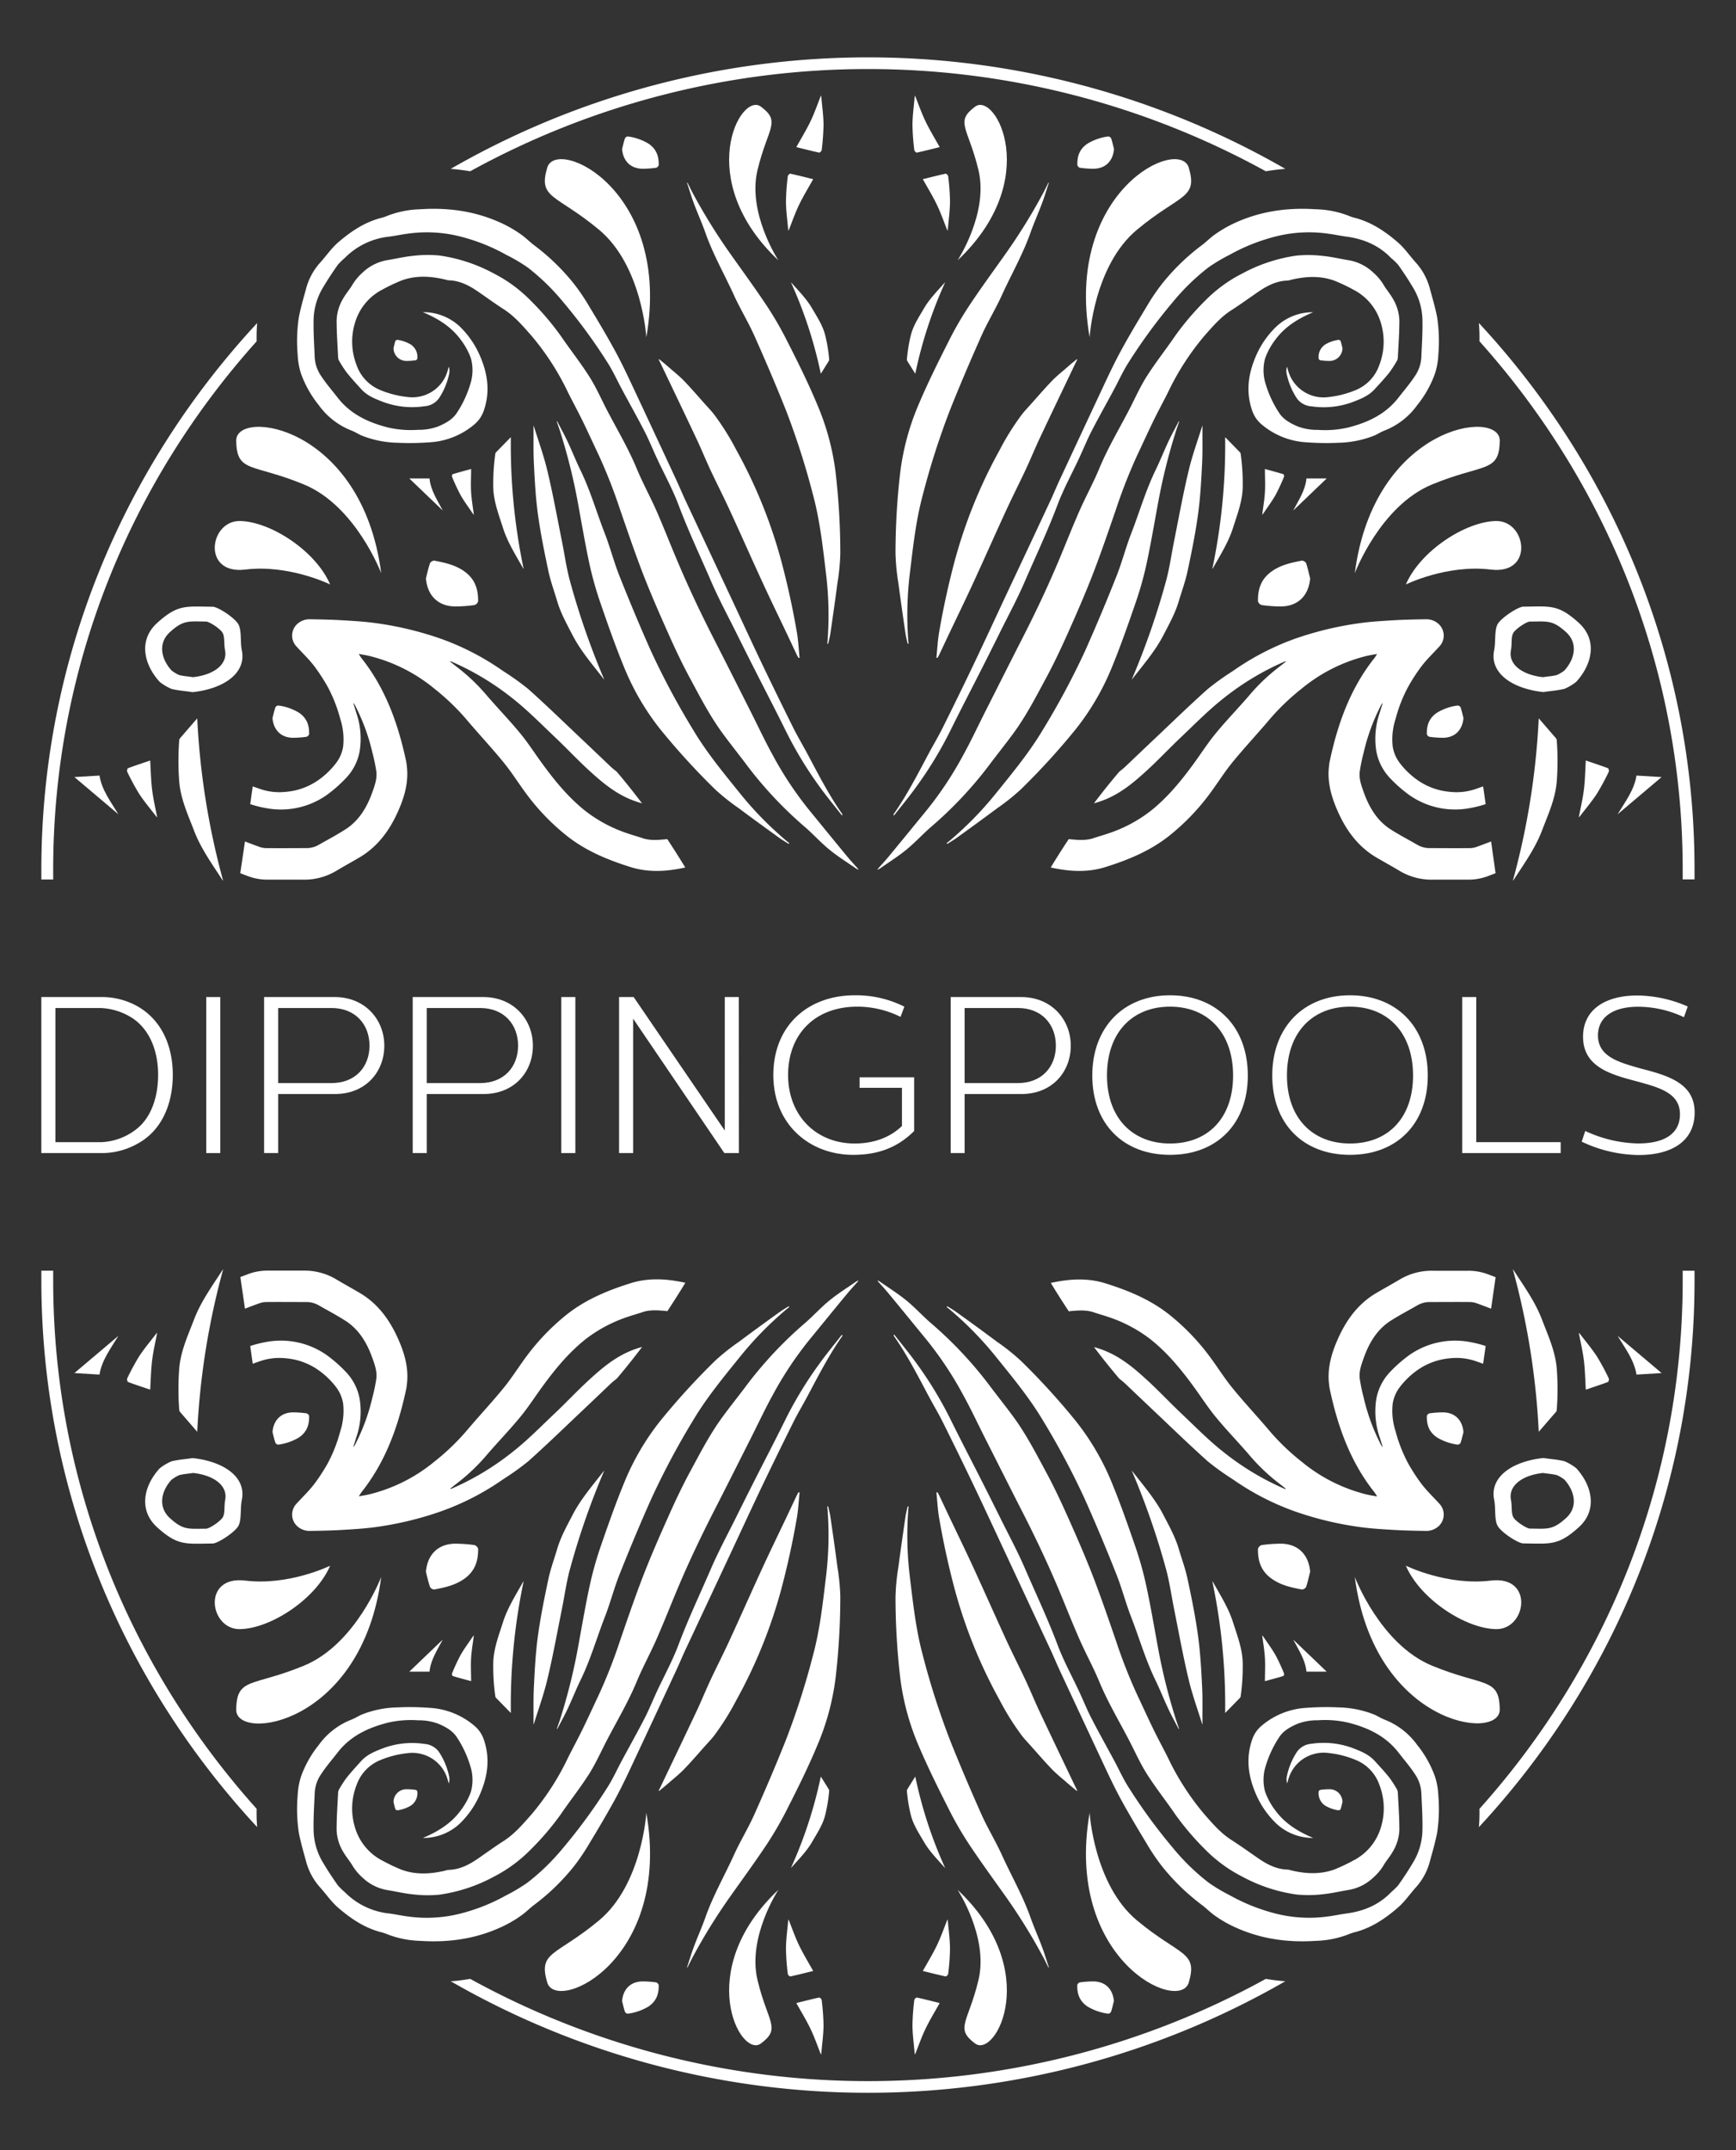 <svg id="Laag_1" data-name="Laag 1" xmlns="http://www.w3.org/2000/svg" viewBox="0 0 595.28 737.01"><rect x="0" y="0" width="595.28" height="737.01" fill="#333333" stroke="none"/><defs><style>.cls-1{fill:#fff;}</style></defs><path class="cls-1" d="M35.41,341.76a25,25,0,0,1,12.07,3.36c8.1,4.82,11.77,13.6,11.77,23.3s-3.59,18.87-11.84,23.46a25,25,0,0,1-12,3.36H14.17V341.76ZM19,345.51v46h15.5a20.82,20.82,0,0,0,13.22-5.27c4.36-4,6.5-10.62,6.5-17.81,0-8.48-3.06-15.66-8.87-19.48a21.73,21.73,0,0,0-10.77-3.43Z"/><path class="cls-1" d="M75.53,395.24H70.72V341.76h4.81Z"/><path class="cls-1" d="M114.78,341.76c10.39,0,17,7.72,17,16.66,0,9.17-6.57,16.58-16.88,16.58H95.38v20.24H90.56V341.76Zm-19.4,3.75v25.74h18.25c8.33,0,13.07-5.65,13.07-12.83s-4.74-12.91-13.07-12.91Z"/><path class="cls-1" d="M165.73,341.76c10.4,0,17,7.72,17,16.66,0,9.17-6.56,16.58-16.88,16.58H146.33v20.24h-4.81V341.76Zm-19.4,3.75v25.74h18.26c8.33,0,13.06-5.65,13.06-12.83s-4.73-12.91-13.06-12.91Z"/><path class="cls-1" d="M197.29,395.24h-4.82V341.76h4.82Z"/><path class="cls-1" d="M253.38,395.24h-5L217.1,349.17v46.07h-4.82V341.76h5l31.25,45.76V341.76h4.81Z"/><path class="cls-1" d="M310.1,345.05l-1.3,3.51A33.21,33.21,0,0,0,294,345.05c-14.59,0-23.76,9.47-23.76,23.45,0,13.75,9.48,23.46,22.85,23.46,5.88,0,11.69-1.68,16.19-6V372.86H294.75v-3.59h18.71v18.41c-6.18,6.19-13.29,8.17-20.85,8.17-15.05,0-27.43-10.46-27.43-27.35s11.77-27.35,28-27.35A37,37,0,0,1,310.1,345.05Z"/><path class="cls-1" d="M350.17,341.76c10.39,0,17,7.72,17,16.66,0,9.17-6.57,16.58-16.88,16.58H330.77v20.24H326V341.76Zm-19.4,3.75v25.74H349c8.32,0,13.06-5.65,13.06-12.83s-4.74-12.91-13.06-12.91Z"/><path class="cls-1" d="M427.88,368.65c0,16.58-10.62,27.2-26.67,27.2s-26.66-10.62-26.66-27.2,10.77-27.5,26.66-27.5S427.88,351.92,427.88,368.65Zm-48.29,0c0,14.6,8.79,23.31,21.62,23.31,13,0,21.62-8.71,21.62-23.31s-8.63-23.6-21.62-23.6C388.38,345.05,379.59,353.83,379.59,368.65Z"/><path class="cls-1" d="M489.59,368.65c0,16.58-10.62,27.2-26.67,27.2s-26.66-10.62-26.66-27.2,10.77-27.5,26.66-27.5S489.59,351.92,489.59,368.65Zm-48.29,0c0,14.6,8.79,23.31,21.62,23.31,13,0,21.62-8.71,21.62-23.31s-8.63-23.6-21.62-23.6C450.09,345.05,441.3,353.83,441.3,368.65Z"/><path class="cls-1" d="M506.21,391.5h28.95v3.74H501.39V341.76h4.82Z"/><path class="cls-1" d="M578.73,345l-1.3,3.67a37.05,37.05,0,0,0-15.73-3.59c-8.25,0-13.75,3.36-13.75,9.85,0,7.34,7.33,9.25,14.89,11.39,9.55,2.44,18.26,5.19,18.26,15s-7.79,14.59-19.25,14.59a46.77,46.77,0,0,1-19.48-4.58l1.22-3.67a44.57,44.57,0,0,0,18.11,4.28c9.85,0,14.36-3.9,14.36-10,0-7.33-7.11-9.17-14.9-11.31-9-2.36-18.33-5-18.33-15.28,0-9.24,7.56-14.13,18.64-14.13A44.21,44.21,0,0,1,578.73,345Z"/><path class="cls-1" d="M161.23,58.71a283,283,0,0,1,272.83,0c2.18-.38,4.41-.65,6.67-.83a286.95,286.95,0,0,0-286.17,0Q158,58.15,161.23,58.71Z"/><path class="cls-1" d="M507.12,110.72a60.82,60.82,0,0,1,.19,6.26C550.66,165.35,577,228.72,577,298.07v3.37h4.06v-3.37C581.1,226,553.05,160.21,507.12,110.72Z"/><path class="cls-1" d="M88,117a60.73,60.73,0,0,1,.18-6.26c-45.93,49.49-74,115.26-74,187.35v3.37h4.06v-3.37C18.23,228.72,44.61,165.34,88,117Z"/><path class="cls-1" d="M350.51,141.94c.9-1.14,1.91-2.2,2.88-3.28,2.42-2.7,4.78-5.46,7.3-8.07,1.61-1.68,3.46-3.14,5.22-4.67,1.09-1,2.21-1.86,3.32-2.79l.17.13c-.24.47-.48.94-.71,1.41-4.07,8.54-8.17,17.07-12.2,25.63-1.67,3.55-3.15,7.21-4.82,10.77-2.14,4.57-4.44,9.07-6.56,13.66-3.81,8.28-7.5,16.63-11.31,24.91-2.71,5.89-5.55,11.71-8.33,17.56-1.14,2.39-2.25,4.79-3.39,7.18-.18.38-.4.75-.61,1.13l-.37-.08c.31-3,.45-6.1,1-9.1q2.07-12,5.21-23.83a169.4,169.4,0,0,1,15.39-38.09A87.4,87.4,0,0,1,350.51,141.94Z"/><path class="cls-1" d="M381.07,229.21a86.46,86.46,0,0,1-12.19,20.73A240.08,240.08,0,0,1,350,270.62a75.09,75.09,0,0,1-8.11,6.46c-4.62,3.45-9.29,6.84-14,10.23-1,.71-2,1.29-3.06,1.94l-.23-.26.67-.5a117.58,117.58,0,0,0,16.31-16.63c5.65-7,11.44-14,16.07-21.79A262.63,262.63,0,0,0,372.13,223q5.63-12.63,10.71-25.5c1.92-4.81,3.2-9.88,5.08-14.71,2.79-7.16,4.9-14.59,8.28-21.54,1.6-3.29,2.94-6.71,4.49-10,1.09-2.32,2.34-4.56,3.52-6.84l.15.07c-.47,1.4-1,2.79-1.4,4.2a197.46,197.46,0,0,0-5.72,23c-1.36,7.3-2.58,14.63-4.15,21.89A117.59,117.59,0,0,1,389.27,207C386.7,214.45,384.09,221.92,381.07,229.21Z"/><path class="cls-1" d="M325.25,117.07a117,117,0,0,1,7-12.15c4.1-6.19,8.5-12.18,12.79-18.24a198.87,198.87,0,0,0,12.47-20.14c.71-1.3,1.36-2.63,2-3.94l.15.06c-.81,2.43-1.54,4.9-2.45,7.29-1.29,3.43-2.8,6.77-4,10.22-2.62,7.27-6.47,14-9.66,21-2.14,4.72-4.88,9.17-7,13.9-3.75,8.42-7.38,16.9-10.79,25.46a264.85,264.85,0,0,0-9.37,29.26c-2.35,8.75-3.31,17.76-4.4,26.71a117.65,117.65,0,0,0-.52,23.29c0,.28.07.55.1.83h-.34c-.26-1.17-.58-2.34-.75-3.53-.83-5.72-1.66-11.43-2.41-17.15a73.48,73.48,0,0,1-1-10.32,239.66,239.66,0,0,1,1.65-27.94,86.11,86.11,0,0,1,6.35-23.2C318.16,131.2,321.69,124.12,325.25,117.07Z"/><path class="cls-1" d="M412.22,158.57c-.29,5.9-.6,11.81-1.4,17.65-.9,6.6-2.23,13.16-3.63,19.68-.74,3.47-2,6.83-3,10.24-1.23,4.12-3.32,7.86-5.29,11.65-2.87,5.55-7,10.21-10.81,15.19.12-.31.23-.62.36-.92a261.84,261.84,0,0,0,11.53-33.43c1.11-4.26,1.72-8.64,2.59-13,1.62-8.08,3.08-16.19,5-24.2,1.19-5.1,3-10.05,4.56-15.06a2.62,2.62,0,0,1,.21-.47C412.26,150,412.43,154.31,412.22,158.57Z"/><path class="cls-1" d="M413,115.11a89.61,89.61,0,0,0-12.53,19.45c-1.64,3.28-3.41,6.49-5,9.78-1.9,3.9-3.69,7.86-5.55,11.78a179.46,179.46,0,0,0-7.15,18.18c-2.5,7.27-5,14.58-7.74,21.75-2.69,7-5.66,13.81-8.7,20.62-2.38,5.33-4.86,10.63-7.63,15.75-3.46,6.42-6.81,12.93-11.13,18.84-2.85,3.89-5.88,7.64-8.76,11.5A135.29,135.29,0,0,1,319,283.66c-2.81,2.47-5.34,5.26-8.23,7.61s-6,4.29-9,6.4a7,7,0,0,1-.77.4l-.09-.13c1.29-1.46,2.63-2.88,3.87-4.39,4.39-5.31,8.74-10.65,13.12-16a122,122,0,0,0,12.45-18.83c2.67-4.84,5-9.86,7.5-14.8,4.2-8.29,8.37-16.6,12.6-24.88,4.41-8.61,8.56-17.34,12.33-26.25,2.48-5.87,4.79-11.81,7.36-17.65,2.15-4.9,4.76-9.61,6.81-14.56,2.83-6.83,6.59-13.16,10-19.67,2.07-3.94,3.84-8.05,6.21-11.8,3.06-4.84,6.65-9.34,9.88-14.08a94.19,94.19,0,0,1,10.24-12A48.78,48.78,0,0,1,426,93.74a55.37,55.37,0,0,1,18.55-6.12,41.33,41.33,0,0,1,9,.1c3,.28,5.95,1,8.93,1.48a16.22,16.22,0,0,1,8.57,4.37,17.59,17.59,0,0,1,3.35,4c.93,1.61,2.18,3,3.11,4.64a15.53,15.53,0,0,1,2.34,7.61c0,4.27-.32,8.53-.53,12.8a2.55,2.55,0,0,1-.36,1.14,38.33,38.33,0,0,1-2.6,4c-1.6,2-3.33,3.85-5.05,5.72-2.1,2.28-4.91,3.35-7.7,4.41a28.57,28.57,0,0,1-13.95,1.39,6.64,6.64,0,0,1-5.32-3.29,24.41,24.41,0,0,1-3.2-8.18,5,5,0,0,1,.17-2.1c.12.37.24.74.34,1.11a12.6,12.6,0,0,0,13.83,9.29,33.59,33.59,0,0,0,9.15-2.3,14.3,14.3,0,0,0,8.33-8.66,22.21,22.21,0,0,0,.42-14.87A18.7,18.7,0,0,0,464,99.25a61,61,0,0,0-6.32-3c-4.91-1.82-9.94-1.54-14.95-.35a6.38,6.38,0,0,1-1.19.27c-3.79.09-7,1.75-10,3.8s-6.05,4.27-9.15,6.27C418.64,108.59,415.84,111.89,413,115.11Z"/><path class="cls-1" d="M454.38,118.11a12,12,0,0,1,4.64-1.62.78.78,0,0,1,.67.4c.27.79.44,1.6.65,2.41a4.42,4.42,0,0,1-4.58,4.42,22,22,0,0,1-3-.22.9.9,0,0,1-.6-.6A5.12,5.12,0,0,1,454.38,118.11Z"/><path class="cls-1" d="M492.74,244.31a18.13,18.13,0,0,1,7.09-2.48,1.24,1.24,0,0,1,1,.61c.41,1.2.67,2.45,1,3.69-.37,4.13-2.92,6.71-7,6.76a34.78,34.78,0,0,1-4.66-.34,1.3,1.3,0,0,1-.9-.92C489.2,248.64,490,246.16,492.74,244.31Z"/><path class="cls-1" d="M372.87,49.26A18.29,18.29,0,0,1,380,46.78a1.24,1.24,0,0,1,1,.61c.41,1.2.67,2.46,1,3.69-.37,4.14-2.92,6.71-7,6.76a33.09,33.09,0,0,1-4.66-.33,1.32,1.32,0,0,1-.9-.92C369.33,53.59,370.15,51.11,372.87,49.26Z"/><path class="cls-1" d="M436.31,195.69c3.14-2.13,6.56-2.83,10.08-3.52a1.79,1.79,0,0,1,1.47.86c.58,1.71.95,3.5,1.4,5.25-.52,5.87-4.15,9.52-10,9.6a48.87,48.87,0,0,1-6.61-.48,1.91,1.91,0,0,1-1.29-1.3C431.29,201.84,432.45,198.32,436.31,195.69Z"/><path class="cls-1" d="M541.37,213.49c-7.12-6.47-9.83-5.61-19-5.55-1.79,0-7.67,3.88-8.83,6s-.6,6-1.2,9c-1.59,7.79,6.26,13.16,16.9,14.28,3.21-.49,4-.41,7.15-1.08a17.26,17.26,0,0,0,4.09-2.42C546,227.72,547.85,219.37,541.37,213.49Zm-4.94,16.35a11.81,11.81,0,0,1-2.67,1.57c-2,.44-2.56.38-4.65.7-6.91-.72-12-4.22-11-9.29.39-1.94,0-4.44.78-5.84s4.58-3.93,5.74-3.93c6,0,7.72-.6,12.36,3.61C541.21,220.48,540,225.92,536.43,229.84Z"/><path class="cls-1" d="M426.13,166.93c-.09,4.91-1.84,9.32-3.28,13.87-1.57,5-4.34,9.33-6.85,13.82a3.58,3.58,0,0,1-.29.39,207,207,0,0,0,4.4-45.16c1.83,1.86,3.46,3.52,5.08,5.19a.93.93,0,0,1,.24.53A73.06,73.06,0,0,1,426.13,166.93Z"/><path class="cls-1" d="M440.3,163.4a65.71,65.71,0,0,1-2.9,6.25c-1.24,2.18-2.75,4.2-4.15,6.28a4.17,4.17,0,0,1-.44.54c.31-2.44.77-5.07.93-7.71s0-5.35,0-8c2.22.61,4.24,1.14,6.24,1.75C440.2,162.51,440.4,163.16,440.3,163.4Z"/><path class="cls-1" d="M443.44,175c1.94-3.67,4.17-7,4.55-11h6.94Z"/><path class="cls-1" d="M533.82,267.83c-.49,6.08-3,11.42-5.12,17-2.34,6.07-6.09,11.24-9.56,16.61a4.22,4.22,0,0,1-.38.46,257,257,0,0,0,8.88-55.67c2.13,2.45,4,4.63,5.91,6.82a1.19,1.19,0,0,1,.26.68A91.43,91.43,0,0,1,533.82,267.83Z"/><path class="cls-1" d="M312.29,115.06c.84-3.47,2.78-6.32,4.52-9.32,1.9-3.28,4.54-5.92,7-8.7a1.94,1.94,0,0,1,.27-.23,148.73,148.73,0,0,0-10.23,31.3c-1-1.61-1.9-3-2.79-4.48a.74.74,0,0,1-.09-.42A53.58,53.58,0,0,1,312.29,115.06Z"/><path class="cls-1" d="M551.65,264.53a77.93,77.93,0,0,1-4.07,7.53c-1.7,2.61-3.73,5-5.62,7.47a5.44,5.44,0,0,1-.59.64c.57-3,1.34-6.22,1.75-9.49s.45-6.63.66-10c2.7.92,5.17,1.73,7.6,2.64C551.6,263.42,551.8,264.24,551.65,264.53Z"/><path class="cls-1" d="M325.13,60.4a79.12,79.12,0,0,1,.63,8.54c0,3.11-.45,6.22-.71,9.32a7.56,7.56,0,0,1-.15.86c-1.14-2.84-2.23-6-3.64-8.94s-3.19-5.83-4.82-8.76c2.77-.68,5.28-1.33,7.82-1.88C324.49,59.49,325.1,60.07,325.13,60.4Z"/><path class="cls-1" d="M313.52,51.45a79.12,79.12,0,0,1-.63-8.54c0-3.11.45-6.22.71-9.33a7.21,7.21,0,0,1,.15-.85c1.14,2.84,2.23,6,3.65,8.94s3.19,5.83,4.82,8.76c-2.77.68-5.29,1.33-7.83,1.88C314.16,52.36,313.55,51.77,313.52,51.45Z"/><path class="cls-1" d="M554.68,279.11c2.69-4.41,5.69-8.33,6.48-13.27l8.6.52Z"/><path class="cls-1" d="M493.21,121.55a24.31,24.31,0,0,1-1.15,6.49,37,37,0,0,1-6.1,10.84,24.87,24.87,0,0,1-11.18,8.69c-1.26.48-2.41,1.26-3.66,1.78A35.25,35.25,0,0,1,459,151.77a93.25,93.25,0,0,1-11.09-.16,26,26,0,0,1-15.39-6.21,10.67,10.67,0,0,1-3.18-4.75c-2.16-6.34-1.33-12.39,1.24-18.42a30.94,30.94,0,0,1,7-10.21,18.27,18.27,0,0,1,12.71-5c-5.23,2.2-9.72,5-12.93,9.37a23.39,23.39,0,0,0-3.55,6.47,15.5,15.5,0,0,0,.21,8.84,37.22,37.22,0,0,0,4.49,9.65c1.51,2.43,3.89,3.69,6.41,4.8a19.07,19.07,0,0,0,7,1.2,35.06,35.06,0,0,0,10.42-.82c6.73-1.73,12.8-4.54,17.23-10.27,1.84-2.38,3.82-4.65,5.49-7.18a12.71,12.71,0,0,0,2.32-6.51c.19-4.51.51-9,.36-13.52a22.18,22.18,0,0,0-3.28-10.59c-1.55-2.62-3.23-5.16-5-7.66A23,23,0,0,0,477,88.44c-4.18-4.35-9.39-6.54-15.29-7.33-2.08-.28-4.14-.73-6.22-1a46.54,46.54,0,0,0-17.47.8,65,65,0,0,0-16.42,6.45,57.75,57.75,0,0,0-7.32,4.37,76.22,76.22,0,0,0-12.16,11.86,186.31,186.31,0,0,0-15.53,21.29c-1.72,2.79-3.08,5.81-4.64,8.71-2.55,4.75-5.21,9.45-7.67,14.24-1.57,3.05-2.85,6.24-4.3,9.34-2.48,5.32-5.34,10.49-7.4,16-3.35,8.9-7.42,17.47-11.19,26.19-2.56,5.94-5.66,11.65-8.53,17.45q-3.21,6.48-6.48,12.92c-3.57,7.05-7.23,14.06-10.72,21.15a132.89,132.89,0,0,1-11.43,18.76c-2.42,3.38-5.09,6.58-7.65,9.86l-.23-.14a1.6,1.6,0,0,1,.11-.33c4.53-6.48,8.13-13.49,11.83-20.44,1.64-3.08,3.45-6.09,5-9.21q5.39-10.8,10.59-21.68c3.93-8.24,7.75-16.54,11.62-24.8Q353,187,360.4,171.15c1-2.15,1.9-4.36,2.9-6.51q7.8-16.75,15.64-33.49c1.8-3.83,3.64-7.66,5.68-11.37,2.73-5,5.62-9.83,8.56-14.67a69.21,69.21,0,0,1,5.42-8,74.82,74.82,0,0,1,13.43-13c1.55-1.15,2.91-2.57,4.48-3.68a41.93,41.93,0,0,1,5.29-3.22c9.25-4.65,19.08-6.16,29.37-5.48A33.27,33.27,0,0,1,462.56,74a11.71,11.71,0,0,0,1.84.62c5.75,1.44,10.55,4.67,14.92,8.45,2.39,2.07,4.21,4.79,6.35,7.14a21.44,21.44,0,0,1,4.71,9c.88,3.21,1.83,6.41,2.44,9.67A54.73,54.73,0,0,1,493.21,121.55Z"/><path class="cls-1" d="M511.3,288.43c-1.58.6-3.15,1.21-4.74,1.78a7.43,7.43,0,0,1-2.36.5c-4.67.05-9.34,0-14,0a8.4,8.4,0,0,1-4.26-1.17c-2.95-1.71-6-3.29-8.85-5.1-4.83-3-7.61-7.68-9.47-12.92-.83-2.31-1.7-4.68-1.34-7.19a60.45,60.45,0,0,1,1.3-6.26A69,69,0,0,1,473.42,242a3.53,3.53,0,0,1,.74-1.05c-.35,1.13-.72,2.27-1.07,3.41a27.24,27.24,0,0,0-1.19,12.86,18.07,18.07,0,0,0,4.76,9.51,47,47,0,0,0,6.71,5.87A27.3,27.3,0,0,0,504,277a37,37,0,0,0,5.44-1.37l-.87-6.08-2.54.89a20.08,20.08,0,0,1-8.59,1,22.67,22.67,0,0,1-11.12-3.87,27.43,27.43,0,0,1-6.31-6,12.54,12.54,0,0,1-2.44-5.62,22.6,22.6,0,0,1,1-9.6,50,50,0,0,1,4.18-10.73,61.09,61.09,0,0,1,4.8-7.39c1.81-2.35,4-4.42,6-6.62a5.41,5.41,0,0,0-.36-7.83,6.25,6.25,0,0,0-4.42-1.51c-3.75.05-7.51.13-11.26.36-3.94.24-7.91.47-11.81,1.05a114.4,114.4,0,0,0-21.37,5.16A89.48,89.48,0,0,0,422.77,230a93,93,0,0,0-8.6,6.15c-5.6,5-11,10.21-16.41,15.35q-5.94,5.61-11.85,11.25c-.66.63-1.37,1.18-2.08,1.74-2.81,3.29-5.73,6.91-8.71,10.87a37.34,37.34,0,0,0,3.94-1.34c5.63-2.32,10.11-6.16,14.47-10.17,3.94-3.62,7.6-7.54,11.49-11.21,4.83-4.57,9.5-9.36,14.72-13.43a92.51,92.51,0,0,1,20.62-12.39.75.75,0,0,1,.6-.06c-.89.7-1.78,1.41-2.69,2.11a65.54,65.54,0,0,0-9.88,9.47c-3.76,4.38-7.8,8.52-11.48,13-2.66,3.21-4.92,6.75-7.38,10.13-4.45,6.13-9.24,12-15.22,16.69a48.49,48.49,0,0,1-14.39,7.56c-1.62.56-3.28,1-4.9,1.56-2.6.88-5.25.65-7.9.41-.21,0-.43-.06-.64-.08-2.05,3.09-4.12,6.33-6.18,9.74,6.19,1.35,12.4,1.84,18.73-.14,7.83-2.45,15.32-5.53,21.81-10.66a76.8,76.8,0,0,0,13.67-14.06c2.77-3.67,5.19-7.63,8.09-11.18,4.25-5.2,8.86-10.09,13.18-15.23a79.27,79.27,0,0,1,10.63-10.09,56,56,0,0,1,21.94-11.09c1.26-.32,2.56-.5,3.83-.75a11,11,0,0,1-1.41,2.08c-8,10.34-12.17,22.28-14.84,34.87a13.85,13.85,0,0,0-.2,1.44c-.68,5.52.81,10.66,3,15.58,2.86,6.45,6.88,12,13.12,15.73,2.69,1.57,5.42,3.07,8.09,4.67a21.3,21.3,0,0,0,11.52,3c3.92,0,7.85,0,11.77,0a19.23,19.23,0,0,0,6.6-1.07c1-.37,2-.76,3-1.14Z"/><path class="cls-1" d="M464.56,196.48s8.71-23.08,26.47-30.41,23.07-3.87,23.24-15S471.14,145.7,464.56,196.48Z"/><path class="cls-1" d="M328.36,89.24S339.05,73,335.52,58.31s-8.19-16.49-1.16-21.75S357.7,61.58,328.36,89.24Z"/><path class="cls-1" d="M373.64,115.62S375.11,91,389.9,78.72s20.89-10.54,17.74-21.23S364.86,65.17,373.64,115.62Z"/><path class="cls-1" d="M482.08,200.33s14.11-6.94,29.09-5.1,12.32-16.81,1.83-16.64S487,188.86,482.08,200.33Z"/><path class="cls-1" d="M244.77,141.94c-.9-1.14-1.91-2.2-2.89-3.28-2.42-2.7-4.77-5.46-7.29-8.07-1.62-1.68-3.46-3.14-5.22-4.67-1.09-1-2.22-1.86-3.33-2.79l-.17.13c.24.47.49.94.71,1.41,4.07,8.54,8.17,17.07,12.2,25.63,1.68,3.55,3.16,7.21,4.82,10.77,2.14,4.57,4.45,9.07,6.56,13.66,3.82,8.28,7.5,16.63,11.32,24.91,2.71,5.89,5.55,11.71,8.33,17.56,1.13,2.39,2.25,4.79,3.38,7.18.19.38.41.75.61,1.13l.38-.08c-.32-3-.45-6.1-1-9.1q-2.08-12-5.22-23.83a169.37,169.37,0,0,0-15.38-38.09A88.3,88.3,0,0,0,244.77,141.94Z"/><path class="cls-1" d="M214.21,229.21a86.42,86.42,0,0,0,12.18,20.73,241.71,241.71,0,0,0,18.87,20.68,76.2,76.2,0,0,0,8.12,6.46c4.62,3.45,9.29,6.84,14,10.23,1,.71,2,1.29,3.06,1.94l.22-.26c-.22-.17-.45-.33-.66-.5a117.65,117.65,0,0,1-16.32-16.63c-5.65-7-11.44-14-16.06-21.79A262.63,262.63,0,0,1,223.15,223c-3.76-8.42-7.3-16.94-10.71-25.5-1.92-4.81-3.2-9.88-5.08-14.71-2.79-7.16-4.9-14.59-8.28-21.54-1.61-3.29-2.94-6.71-4.5-10-1.09-2.32-2.34-4.56-3.52-6.84l-.15.07c.47,1.4,1,2.79,1.41,4.2a197.46,197.46,0,0,1,5.72,23c1.35,7.3,2.57,14.63,4.14,21.89A119.7,119.7,0,0,0,206,207C208.57,214.45,211.19,221.92,214.21,229.21Z"/><path class="cls-1" d="M270,117.07a118.83,118.83,0,0,0-7-12.15c-4.11-6.19-8.51-12.18-12.79-18.24a199,199,0,0,1-12.48-20.14c-.7-1.3-1.35-2.63-2-3.94l-.15.06c.81,2.43,1.54,4.9,2.44,7.29,1.29,3.43,2.81,6.77,4,10.22,2.61,7.27,6.46,14,9.65,21,2.15,4.72,4.88,9.17,7,13.9,3.76,8.42,7.39,16.9,10.8,25.46a262.7,262.7,0,0,1,9.36,29.26c2.35,8.75,3.31,17.76,4.4,26.71a117.65,117.65,0,0,1,.53,23.29c0,.28-.07.55-.11.83H284c.25-1.17.57-2.34.75-3.53.83-5.72,1.66-11.43,2.4-17.15a73.5,73.5,0,0,0,1-10.32,241.87,241.87,0,0,0-1.65-27.94,86.11,86.11,0,0,0-6.35-23.2C277.11,131.2,273.59,124.12,270,117.07Z"/><path class="cls-1" d="M183.06,158.57c.29,5.9.59,11.81,1.39,17.65.91,6.6,2.24,13.16,3.63,19.68.75,3.47,2,6.83,3,10.24,1.23,4.12,3.33,7.86,5.29,11.65,2.88,5.55,7,10.21,10.81,15.19-.12-.31-.23-.62-.35-.92a261.84,261.84,0,0,1-11.53-33.43c-1.11-4.26-1.72-8.64-2.59-13-1.62-8.08-3.08-16.19-5-24.2-1.2-5.1-3-10.05-4.56-15.06a2.62,2.62,0,0,0-.21-.47C183,150,182.85,154.31,183.06,158.57Z"/><path class="cls-1" d="M182.27,115.11a89.61,89.61,0,0,1,12.53,19.45c1.64,3.28,3.4,6.49,5,9.78,1.91,3.9,3.7,7.86,5.56,11.78a177.08,177.08,0,0,1,7.14,18.18c2.51,7.27,5,14.58,7.74,21.75,2.7,7,5.67,13.81,8.71,20.62,2.37,5.33,4.85,10.63,7.62,15.75,3.47,6.42,6.81,12.93,11.14,18.84,2.84,3.89,5.88,7.64,8.75,11.5a135.83,135.83,0,0,0,19.77,20.9c2.81,2.47,5.33,5.26,8.22,7.61s6,4.29,9.05,6.4a6.86,6.86,0,0,0,.76.4l.09-.13c-1.29-1.46-2.62-2.88-3.87-4.39-4.39-5.31-8.73-10.65-13.11-16a122.07,122.07,0,0,1-12.46-18.83c-2.67-4.84-5-9.86-7.5-14.8-4.19-8.29-8.36-16.6-12.6-24.88-4.4-8.61-8.56-17.34-12.32-26.25C230,187,227.7,181,225.14,175.17c-2.16-4.9-4.76-9.61-6.81-14.56-2.83-6.83-6.59-13.16-10-19.67-2.07-3.94-3.84-8.05-6.21-11.8-3.06-4.84-6.65-9.34-9.88-14.08a93.47,93.47,0,0,0-10.25-12,48.73,48.73,0,0,0-12.72-9.35,55.37,55.37,0,0,0-18.55-6.12,41.43,41.43,0,0,0-9,.1c-3,.28-5.95,1-8.93,1.48a16.22,16.22,0,0,0-8.57,4.37,17.81,17.81,0,0,0-3.34,4c-.93,1.61-2.19,3-3.12,4.64a15.52,15.52,0,0,0-2.33,7.61c0,4.27.31,8.53.52,12.8a2.44,2.44,0,0,0,.37,1.14,36.79,36.79,0,0,0,2.6,4c1.59,2,3.32,3.85,5,5.72,2.09,2.28,4.9,3.35,7.7,4.41a28.53,28.53,0,0,0,13.94,1.39,6.64,6.64,0,0,0,5.32-3.29,24.22,24.22,0,0,0,3.21-8.18,5.22,5.22,0,0,0-.18-2.1c-.11.37-.23.74-.34,1.11a12.46,12.46,0,0,1-8.6,8.88,12.64,12.64,0,0,1-5.23.41,33.62,33.62,0,0,1-9.14-2.3,14.34,14.34,0,0,1-8.34-8.66,22.15,22.15,0,0,1-.41-14.87,18.72,18.72,0,0,1,9.46-11.09,62.15,62.15,0,0,1,6.33-3c4.91-1.82,9.93-1.54,15-.35a6.28,6.28,0,0,0,1.18.27c3.8.09,7,1.75,10,3.8s6,4.27,9.15,6.27C176.64,108.59,179.43,111.89,182.27,115.11Z"/><path class="cls-1" d="M140.89,118.11a11.94,11.94,0,0,0-4.63-1.62.81.81,0,0,0-.68.4c-.27.79-.44,1.6-.64,2.41a4.41,4.41,0,0,0,4.58,4.42,22.2,22.2,0,0,0,3-.22.87.87,0,0,0,.59-.6A5.1,5.1,0,0,0,140.89,118.11Z"/><path class="cls-1" d="M102.54,244.31a18.12,18.12,0,0,0-7.1-2.48,1.24,1.24,0,0,0-1,.61c-.41,1.2-.67,2.45-1,3.69.36,4.13,2.92,6.71,7,6.76a34.52,34.52,0,0,0,4.65-.34,1.34,1.34,0,0,0,.91-.92C106.07,248.64,105.25,246.16,102.54,244.31Z"/><path class="cls-1" d="M222.41,49.26a18.28,18.28,0,0,0-7.1-2.48,1.24,1.24,0,0,0-1,.61c-.41,1.2-.67,2.46-1,3.69.36,4.14,2.92,6.71,7,6.76a32.94,32.94,0,0,0,4.65-.33,1.35,1.35,0,0,0,.91-.92C225.94,53.59,225.12,51.11,222.41,49.26Z"/><path class="cls-1" d="M159,195.69c-3.13-2.13-6.56-2.83-10.07-3.52a1.77,1.77,0,0,0-1.47.86c-.58,1.71-1,3.5-1.41,5.25.52,5.87,4.15,9.52,10,9.6a48.75,48.75,0,0,0,6.61-.48,1.89,1.89,0,0,0,1.29-1.3C164,201.84,162.82,198.32,159,195.69Z"/><path class="cls-1" d="M54.78,233.75a17.53,17.53,0,0,0,4.1,2.42c3.13.67,3.94.59,7.15,1.08,10.63-1.12,18.49-6.49,16.9-14.28-.61-3,0-6.83-1.2-9s-7-6-8.83-6c-9.17-.06-11.87-.92-19,5.55C47.42,219.37,49.26,227.72,54.78,233.75Zm3.5-17.09c4.63-4.21,6.39-3.65,12.35-3.61,1.17,0,5,2.52,5.74,3.93s.39,3.9.79,5.84c1,5.07-4.08,8.57-11,9.29-2.08-.32-2.61-.26-4.65-.7a11.74,11.74,0,0,1-2.66-1.57C55.26,225.92,54.06,220.48,58.28,216.66Z"/><path class="cls-1" d="M169.14,166.93c.09,4.91,1.84,9.32,3.28,13.87,1.58,5,4.34,9.33,6.86,13.82.08.14.19.26.28.39a206.94,206.94,0,0,1-4.39-45.16c-1.83,1.86-3.46,3.52-5.08,5.19a1,1,0,0,0-.25.53A74.3,74.3,0,0,0,169.14,166.93Z"/><path class="cls-1" d="M155,163.4a65.71,65.71,0,0,0,2.9,6.25c1.23,2.18,2.75,4.2,4.15,6.28a4.17,4.17,0,0,0,.44.54c-.31-2.44-.77-5.07-.94-7.71s0-5.35,0-8c-2.22.61-4.24,1.14-6.24,1.75C155.08,162.51,154.88,163.16,155,163.4Z"/><path class="cls-1" d="M151.83,175c-1.94-3.67-4.16-7-4.55-11h-6.93Z"/><path class="cls-1" d="M61.45,267.83c.49,6.08,3,11.42,5.13,17,2.34,6.07,6.09,11.24,9.56,16.61a3.32,3.32,0,0,0,.38.46,257.05,257.05,0,0,1-8.89-55.67c-2.12,2.45-4,4.63-5.9,6.82a1.27,1.27,0,0,0-.27.68A94,94,0,0,0,61.45,267.83Z"/><path class="cls-1" d="M283,115.06c-.84-3.47-2.77-6.32-4.51-9.32-1.9-3.28-4.54-5.92-7-8.7a1.43,1.43,0,0,0-.26-.23,149.9,149.9,0,0,1,10.23,31.3c1-1.61,1.9-3,2.78-4.48a.67.67,0,0,0,.09-.42A53.58,53.58,0,0,0,283,115.06Z"/><path class="cls-1" d="M43.62,264.53a82.56,82.56,0,0,0,4.07,7.53c1.7,2.61,3.73,5,5.63,7.47a4.86,4.86,0,0,0,.58.64c-.57-3-1.34-6.22-1.74-9.49s-.46-6.63-.66-10c-2.7.92-5.17,1.73-7.61,2.64C43.67,263.42,43.47,264.24,43.62,264.53Z"/><path class="cls-1" d="M270.14,60.4a81.75,81.75,0,0,0-.63,8.54c0,3.11.45,6.22.72,9.32a5.73,5.73,0,0,0,.15.86c1.14-2.84,2.22-6,3.64-8.94s3.19-5.83,4.82-8.76c-2.77-.68-5.29-1.33-7.83-1.88C270.78,59.49,270.17,60.07,270.14,60.4Z"/><path class="cls-1" d="M281.76,51.45a81.75,81.75,0,0,0,.63-8.54c0-3.11-.46-6.22-.72-9.33a5.49,5.49,0,0,0-.15-.85c-1.14,2.84-2.22,6-3.64,8.94s-3.19,5.83-4.82,8.76c2.77.68,5.29,1.33,7.83,1.88C281.12,52.36,281.72,51.77,281.76,51.45Z"/><path class="cls-1" d="M40.6,279.11c-2.69-4.41-5.7-8.33-6.48-13.27l-8.6.52Z"/><path class="cls-1" d="M102.07,121.55a24.7,24.7,0,0,0,1.14,6.49,37.19,37.19,0,0,0,6.1,10.84,25,25,0,0,0,11.19,8.69c1.26.48,2.41,1.26,3.66,1.78a35.21,35.21,0,0,0,12.11,2.42,93.09,93.09,0,0,0,11.08-.16,26,26,0,0,0,15.4-6.21,10.67,10.67,0,0,0,3.18-4.75c2.16-6.34,1.33-12.39-1.24-18.42A31.1,31.1,0,0,0,157.74,112,18.29,18.29,0,0,0,145,107c5.23,2.2,9.72,5,12.93,9.37a23.65,23.65,0,0,1,3.55,6.47,15.41,15.41,0,0,1-.22,8.84,36.87,36.87,0,0,1-4.48,9.65c-1.51,2.43-3.89,3.69-6.41,4.8a19.09,19.09,0,0,1-7,1.2,35,35,0,0,1-10.41-.82c-6.73-1.73-12.8-4.54-17.23-10.27-1.84-2.38-3.82-4.65-5.49-7.18a12.54,12.54,0,0,1-2.32-6.51c-.19-4.51-.51-9-.37-13.52a22.29,22.29,0,0,1,3.28-10.59c1.55-2.62,3.24-5.16,5-7.66a22,22,0,0,1,2.38-2.34,25,25,0,0,1,15.29-7.33c2.09-.28,4.14-.73,6.23-1a46.49,46.49,0,0,1,17.46.8,65,65,0,0,1,16.43,6.45A58.46,58.46,0,0,1,181,91.72a76.22,76.22,0,0,1,12.16,11.86,187.53,187.53,0,0,1,15.53,21.29c1.72,2.79,3.08,5.81,4.64,8.71,2.55,4.75,5.2,9.45,7.67,14.24,1.57,3.05,2.85,6.24,4.29,9.34,2.48,5.32,5.34,10.49,7.41,16,3.35,8.9,7.42,17.47,11.18,26.19,2.57,5.94,5.66,11.65,8.54,17.45q3.21,6.48,6.48,12.92c3.57,7.05,7.23,14.06,10.72,21.15A132.82,132.82,0,0,0,281,269.6c2.43,3.38,5.1,6.58,7.66,9.86l.22-.14a1.15,1.15,0,0,0-.1-.33c-4.54-6.48-8.13-13.49-11.83-20.44-1.64-3.08-3.45-6.09-5-9.21q-5.38-10.8-10.6-21.68c-3.93-8.24-7.74-16.54-11.62-24.8q-7.43-15.86-14.86-31.71c-1-2.15-1.91-4.36-2.91-6.51q-7.78-16.75-15.63-33.49c-1.8-3.83-3.64-7.66-5.69-11.37-2.73-5-5.62-9.83-8.55-14.67a70.51,70.51,0,0,0-5.42-8,74.88,74.88,0,0,0-13.44-13c-1.55-1.15-2.9-2.57-4.48-3.68a42.54,42.54,0,0,0-5.28-3.22c-9.26-4.65-19.09-6.16-29.37-5.48a33.38,33.38,0,0,0-11.4,2.3,12,12,0,0,1-1.83.62c-5.76,1.44-10.55,4.67-14.93,8.45-2.39,2.07-4.2,4.79-6.35,7.14a21.66,21.66,0,0,0-4.71,9c-.88,3.21-1.82,6.41-2.43,9.67A54.73,54.73,0,0,0,102.07,121.55Z"/><path class="cls-1" d="M84,288.43c1.58.6,3.15,1.21,4.75,1.78a7.43,7.43,0,0,0,2.36.5c4.67.05,9.34,0,14,0a8.43,8.43,0,0,0,4.26-1.17c3-1.71,6-3.29,8.84-5.1,4.84-3,7.61-7.68,9.48-12.92.82-2.31,1.69-4.68,1.34-7.19a60.49,60.49,0,0,0-1.31-6.26A68.94,68.94,0,0,0,121.86,242a3.39,3.39,0,0,0-.75-1.05c.36,1.13.73,2.27,1.07,3.41a27,27,0,0,1,1.19,12.86,17.93,17.93,0,0,1-4.76,9.51,46.89,46.89,0,0,1-6.7,5.87A27.32,27.32,0,0,1,91.23,277a37.22,37.22,0,0,1-5.43-1.37l.86-6.08,2.54.89a20.12,20.12,0,0,0,8.59,1,22.64,22.64,0,0,0,11.12-3.87,27.48,27.48,0,0,0,6.32-6,12.63,12.63,0,0,0,2.43-5.62,22.75,22.75,0,0,0-1-9.6,50.5,50.5,0,0,0-4.18-10.73,63.6,63.6,0,0,0-4.8-7.39c-1.81-2.35-4-4.42-6-6.62a5.4,5.4,0,0,1,.36-7.83,6.24,6.24,0,0,1,4.41-1.51c3.76.05,7.52.13,11.27.36,3.94.24,7.9.47,11.8,1.05A114.5,114.5,0,0,1,151,218.88,89.42,89.42,0,0,1,172.5,230a94.49,94.49,0,0,1,8.61,6.15c5.6,5,11,10.21,16.41,15.35q5.94,5.61,11.84,11.25c.67.63,1.38,1.18,2.09,1.74q4.22,4.94,8.7,10.87a36.43,36.43,0,0,1-3.93-1.34c-5.63-2.32-10.12-6.16-14.48-10.17-3.93-3.62-7.6-7.54-11.48-11.21-4.83-4.57-9.5-9.36-14.72-13.43a92.74,92.74,0,0,0-20.62-12.39.77.77,0,0,0-.61-.06l2.69,2.11a65.61,65.61,0,0,1,9.89,9.47c3.76,4.38,7.79,8.52,11.47,13,2.66,3.21,4.92,6.75,7.38,10.13,4.46,6.13,9.24,12,15.23,16.69a48.49,48.49,0,0,0,14.39,7.56c1.62.56,3.28,1,4.9,1.56,2.6.88,5.24.65,7.89.41.22,0,.43-.06.65-.08q3.07,4.64,6.18,9.74c-6.19,1.35-12.41,1.84-18.74-.14-7.82-2.45-15.31-5.53-21.81-10.66a76.42,76.42,0,0,1-13.66-14.06c-2.77-3.67-5.19-7.63-8.1-11.18-4.24-5.2-8.86-10.09-13.17-15.23a79.88,79.88,0,0,0-10.63-10.09,55.93,55.93,0,0,0-22-11.09c-1.26-.32-2.55-.5-3.83-.75a12,12,0,0,0,1.41,2.08c8,10.34,12.17,22.28,14.85,34.87.1.47.13,1,.19,1.44.69,5.52-.8,10.66-3,15.58-2.87,6.45-6.89,12-13.13,15.73-2.68,1.57-5.41,3.07-8.08,4.67a21.32,21.32,0,0,1-11.52,3c-3.92,0-7.85,0-11.78,0a19.13,19.13,0,0,1-6.59-1.07c-1-.37-2-.76-3-1.14Z"/><path class="cls-1" d="M130.72,196.48S122,173.4,104.24,166.07s-23.07-3.87-23.24-15S124.14,145.7,130.72,196.48Z"/><path class="cls-1" d="M266.91,89.24S256.22,73,259.75,58.31s8.2-16.49,1.17-21.75S237.58,61.58,266.91,89.24Z"/><path class="cls-1" d="M221.63,115.62S220.17,91,205.38,78.72s-20.89-10.54-17.74-21.23S230.42,65.17,221.63,115.62Z"/><path class="cls-1" d="M113.2,200.33s-14.12-6.94-29.09-5.1-12.32-16.81-1.83-16.64S108.31,188.86,113.2,200.33Z"/><path class="cls-1" d="M161.23,678.3a283,283,0,0,0,272.83,0c2.18.38,4.41.65,6.67.82a286.91,286.91,0,0,1-286.17,0C156.82,679,159,678.67,161.23,678.3Z"/><path class="cls-1" d="M507.12,626.29a60.92,60.92,0,0,0,.19-6.27C550.66,571.66,577,508.29,577,438.94v-3.37h4.06v3.37C581.1,511,553.05,576.8,507.12,626.29Z"/><path class="cls-1" d="M88,620a60.85,60.85,0,0,0,.18,6.27c-45.93-49.49-74-115.26-74-187.35v-3.37h4.06v3.37C18.23,508.29,44.61,571.66,88,620Z"/><path class="cls-1" d="M350.51,595.07c.9,1.14,1.91,2.19,2.88,3.28,2.42,2.7,4.78,5.46,7.3,8.07,1.61,1.67,3.46,3.13,5.22,4.67,1.09.95,2.21,1.86,3.32,2.78l.17-.13c-.24-.47-.48-.93-.71-1.41-4.07-8.53-8.17-17.06-12.2-25.62-1.67-3.56-3.15-7.21-4.82-10.77-2.14-4.58-4.44-9.07-6.56-13.66-3.81-8.29-7.5-16.63-11.31-24.92-2.71-5.88-5.55-11.7-8.33-17.55-1.14-2.39-2.25-4.79-3.39-7.18-.18-.39-.4-.75-.61-1.13l-.37.08c.31,3,.45,6.1,1,9.09q2.07,12,5.21,23.84a169.4,169.4,0,0,0,15.39,38.09A88.53,88.53,0,0,0,350.51,595.07Z"/><path class="cls-1" d="M381.07,507.8a86.46,86.46,0,0,0-12.19-20.73A240.08,240.08,0,0,0,350,466.39a72.72,72.72,0,0,0-8.11-6.46c-4.62-3.46-9.29-6.85-14-10.23-1-.71-2-1.3-3.06-1.94l-.23.26c.22.17.45.32.67.5a117.58,117.58,0,0,1,16.31,16.63c5.65,7,11.44,14,16.07,21.78a262.78,262.78,0,0,1,14.43,27.13q5.63,12.63,10.71,25.5c1.92,4.81,3.2,9.88,5.08,14.7,2.79,7.17,4.9,14.6,8.28,21.54,1.6,3.3,2.94,6.71,4.49,10,1.09,2.32,2.34,4.56,3.52,6.84l.15-.07c-.47-1.4-1-2.79-1.4-4.2a197.46,197.46,0,0,1-5.72-23c-1.36-7.3-2.58-14.63-4.15-21.89A117,117,0,0,0,389.27,530C386.7,522.56,384.09,515.09,381.07,507.8Z"/><path class="cls-1" d="M325.25,619.94a118,118,0,0,0,7,12.15c4.1,6.19,8.5,12.18,12.79,18.24a196.67,196.67,0,0,1,12.47,20.14c.71,1.3,1.36,2.63,2,3.94l.15-.06c-.81-2.44-1.54-4.9-2.45-7.29-1.29-3.43-2.8-6.78-4-10.22-2.62-7.27-6.47-14-9.66-21-2.14-4.72-4.88-9.17-7-13.9-3.75-8.42-7.38-16.9-10.79-25.47a264.18,264.18,0,0,1-9.37-29.26c-2.35-8.74-3.31-17.76-4.4-26.7a117.65,117.65,0,0,1-.52-23.29c0-.28.07-.55.1-.83l-.34,0c-.26,1.18-.58,2.35-.75,3.54-.83,5.71-1.66,11.42-2.41,17.15a73.48,73.48,0,0,0-1,10.32,239.66,239.66,0,0,0,1.65,27.94,86,86,0,0,0,6.35,23.19C318.16,605.8,321.69,612.89,325.25,619.94Z"/><path class="cls-1" d="M412.22,578.43c-.29-5.89-.6-11.8-1.4-17.64-.9-6.6-2.23-13.16-3.63-19.69-.74-3.46-2-6.82-3-10.23-1.23-4.13-3.32-7.86-5.29-11.65-2.87-5.56-7-10.21-10.81-15.19.12.31.23.61.36.92a261.31,261.31,0,0,1,11.53,33.43c1.11,4.25,1.72,8.64,2.59,13,1.62,8.07,3.08,16.18,5,24.2,1.19,5.1,3,10.05,4.56,15.06a2.62,2.62,0,0,0,.21.47C412.26,587,412.43,582.7,412.22,578.43Z"/><path class="cls-1" d="M413,621.9a89.61,89.61,0,0,1-12.53-19.45c-1.64-3.28-3.41-6.5-5-9.79-1.9-3.9-3.69-7.85-5.55-11.78a178.37,178.37,0,0,1-7.15-18.17c-2.5-7.28-5-14.58-7.74-21.75-2.69-7-5.66-13.81-8.7-20.62-2.38-5.33-4.86-10.63-7.63-15.76-3.46-6.41-6.81-12.92-11.13-18.83-2.85-3.89-5.88-7.64-8.76-11.51A136.2,136.2,0,0,0,319,453.34c-2.81-2.46-5.34-5.25-8.23-7.6s-6-4.29-9-6.4a5.62,5.62,0,0,0-.77-.4l-.09.12c1.29,1.47,2.63,2.89,3.87,4.4,4.39,5.31,8.74,10.65,13.12,16a122,122,0,0,1,12.45,18.83c2.67,4.84,5,9.86,7.5,14.79,4.2,8.3,8.37,16.61,12.6,24.89,4.41,8.61,8.56,17.33,12.33,26.24,2.48,5.88,4.79,11.82,7.36,17.65,2.15,4.91,4.76,9.62,6.81,14.57,2.83,6.83,6.59,13.16,10,19.67,2.07,3.93,3.84,8,6.21,11.79,3.06,4.84,6.65,9.35,9.88,14.08a93.6,93.6,0,0,0,10.24,12A49.24,49.24,0,0,0,426,643.27a55.13,55.13,0,0,0,18.55,6.11,40.72,40.72,0,0,0,9-.09c3-.28,5.95-1,8.93-1.48a16.22,16.22,0,0,0,8.57-4.37,17.59,17.59,0,0,0,3.35-4c.93-1.61,2.18-3,3.11-4.64a15.53,15.53,0,0,0,2.34-7.61c0-4.27-.32-8.54-.53-12.8a2.63,2.63,0,0,0-.36-1.15,37.18,37.18,0,0,0-2.6-4c-1.6-2-3.33-3.85-5.05-5.73-2.1-2.27-4.91-3.34-7.7-4.41a28.57,28.57,0,0,0-13.95-1.38A6.64,6.64,0,0,0,444.4,601a24.32,24.32,0,0,0-3.2,8.18,5,5,0,0,0,.17,2.1c.12-.37.24-.74.34-1.11a12.47,12.47,0,0,1,8.61-8.88,12.25,12.25,0,0,1,5.22-.41,32.88,32.88,0,0,1,9.15,2.3A14.3,14.3,0,0,1,473,611.8a22.21,22.21,0,0,1,.42,14.87A18.7,18.7,0,0,1,464,637.76a61,61,0,0,1-6.32,3c-4.91,1.82-9.94,1.54-14.95.35a5.67,5.67,0,0,0-1.19-.27c-3.79-.09-7-1.75-10-3.81s-6.05-4.26-9.15-6.26C418.64,628.42,415.84,625.12,413,621.9Z"/><path class="cls-1" d="M454.38,618.9a12,12,0,0,0,4.64,1.62.8.8,0,0,0,.67-.4c.27-.79.44-1.61.65-2.41a4.42,4.42,0,0,0-4.58-4.42,22,22,0,0,0-3,.22.9.9,0,0,0-.6.6A5.12,5.12,0,0,0,454.38,618.9Z"/><path class="cls-1" d="M492.74,492.7a18.29,18.29,0,0,0,7.09,2.48,1.24,1.24,0,0,0,1-.61c.41-1.2.67-2.46,1-3.69-.37-4.13-2.92-6.71-7-6.76a34.77,34.77,0,0,0-4.66.33,1.34,1.34,0,0,0-.9.92C489.2,488.37,490,490.85,492.74,492.7Z"/><path class="cls-1" d="M372.87,687.75a18.29,18.29,0,0,0,7.09,2.48,1.24,1.24,0,0,0,1-.61c.41-1.21.67-2.46,1-3.7-.37-4.13-2.92-6.7-7-6.75a33.09,33.09,0,0,0-4.66.33,1.3,1.3,0,0,0-.9.92C369.33,683.42,370.15,685.9,372.87,687.75Z"/><path class="cls-1" d="M436.31,541.31c3.14,2.14,6.56,2.84,10.08,3.53a1.78,1.78,0,0,0,1.47-.87c.58-1.71.95-3.49,1.4-5.24-.52-5.87-4.15-9.53-10-9.6a48.86,48.86,0,0,0-6.61.47,1.94,1.94,0,0,0-1.29,1.31C431.29,535.17,432.45,538.69,436.31,541.31Z"/><path class="cls-1" d="M540.49,503.25a17.57,17.57,0,0,0-4.09-2.41c-3.14-.68-3.94-.59-7.15-1.08-10.64,1.12-18.49,6.48-16.9,14.28.6,3,0,6.83,1.2,9s7,6,8.83,6c9.16.06,11.87.91,19-5.55C547.85,517.64,546,509.28,540.49,503.25ZM537,520.35c-4.64,4.2-6.4,3.65-12.36,3.61-1.16,0-5-2.52-5.74-3.93s-.39-3.9-.78-5.85c-1-5.07,4.08-8.56,11-9.29,2.09.32,2.61.27,4.65.71a11.45,11.45,0,0,1,2.67,1.57C540,511.09,541.21,516.53,537,520.35Z"/><path class="cls-1" d="M426.13,570.08c-.09-4.91-1.84-9.32-3.28-13.88-1.57-5-4.34-9.32-6.85-13.81a3.58,3.58,0,0,0-.29-.39,207,207,0,0,1,4.4,45.16c1.83-1.87,3.46-3.52,5.08-5.19a1,1,0,0,0,.24-.53A73.06,73.06,0,0,0,426.13,570.08Z"/><path class="cls-1" d="M440.3,573.61a65.71,65.71,0,0,0-2.9-6.25c-1.24-2.18-2.75-4.2-4.15-6.28a4.17,4.17,0,0,0-.44-.54c.31,2.44.77,5.06.93,7.71s0,5.34,0,8c2.22-.6,4.24-1.13,6.24-1.74C440.2,574.5,440.4,573.85,440.3,573.61Z"/><path class="cls-1" d="M443.44,562c1.94,3.68,4.17,7,4.55,11h6.94Z"/><path class="cls-1" d="M533.82,469.18c-.49-6.08-3-11.42-5.12-17-2.34-6.07-6.09-11.24-9.56-16.61a5.58,5.58,0,0,0-.38-.47,257.23,257.23,0,0,1,8.88,55.68c2.13-2.45,4-4.63,5.91-6.82a1.22,1.22,0,0,0,.26-.68A91.43,91.43,0,0,0,533.82,469.18Z"/><path class="cls-1" d="M312.29,622c.84,3.46,2.78,6.31,4.52,9.32,1.9,3.28,4.54,5.92,7,8.7a3,3,0,0,0,.27.23,149.11,149.11,0,0,1-10.23-31.3c-1,1.61-1.9,3-2.79,4.48a.73.73,0,0,0-.09.41A53.91,53.91,0,0,0,312.29,622Z"/><path class="cls-1" d="M551.65,472.48a78.1,78.1,0,0,0-4.07-7.54c-1.7-2.6-3.73-5-5.62-7.47a6.5,6.5,0,0,0-.59-.64c.57,3,1.34,6.23,1.75,9.5s.45,6.63.66,10c2.7-.91,5.17-1.72,7.6-2.63C551.6,473.59,551.8,472.77,551.65,472.48Z"/><path class="cls-1" d="M325.13,676.61a79.31,79.31,0,0,0,.63-8.54c0-3.11-.45-6.22-.71-9.33a7.21,7.21,0,0,0-.15-.85c-1.14,2.84-2.23,6-3.64,8.94s-3.19,5.83-4.82,8.76c2.77.68,5.28,1.33,7.82,1.87C324.49,677.51,325.1,676.93,325.13,676.61Z"/><path class="cls-1" d="M313.52,685.56a78.93,78.93,0,0,0-.63,8.54c0,3.11.45,6.22.71,9.32a7.56,7.56,0,0,0,.15.86c1.14-2.84,2.23-6,3.65-8.94s3.19-5.83,4.82-8.76c-2.77-.68-5.29-1.33-7.83-1.88C314.16,684.65,313.55,685.23,313.52,685.56Z"/><path class="cls-1" d="M554.68,457.89c2.69,4.42,5.69,8.34,6.48,13.28l8.6-.53Z"/><path class="cls-1" d="M493.21,615.46a24.31,24.31,0,0,0-1.15-6.49,37,37,0,0,0-6.1-10.85,24.92,24.92,0,0,0-11.18-8.68c-1.26-.48-2.41-1.26-3.66-1.78A35.25,35.25,0,0,0,459,585.24a91.19,91.19,0,0,0-11.09.16,26,26,0,0,0-15.39,6.21,10.61,10.61,0,0,0-3.18,4.75c-2.16,6.34-1.33,12.39,1.24,18.42a31.15,31.15,0,0,0,7,10.21,18.27,18.27,0,0,0,12.71,5c-5.23-2.2-9.72-5-12.93-9.37a23.53,23.53,0,0,1-3.55-6.47,15.49,15.49,0,0,1,.21-8.84,37.22,37.22,0,0,1,4.49-9.65c1.51-2.43,3.89-3.69,6.41-4.8a19.07,19.07,0,0,1,7-1.2,35.06,35.06,0,0,1,10.42.82c6.73,1.72,12.8,4.54,17.23,10.27,1.84,2.38,3.82,4.64,5.49,7.18a12.68,12.68,0,0,1,2.32,6.51c.19,4.51.51,9,.36,13.52a22.18,22.18,0,0,1-3.28,10.59c-1.55,2.62-3.23,5.16-5,7.66a22.93,22.93,0,0,1-2.39,2.33c-4.18,4.36-9.39,6.55-15.29,7.34-2.08.28-4.14.73-6.22,1a46.75,46.75,0,0,1-17.47-.8,65,65,0,0,1-16.42-6.45,57.81,57.81,0,0,1-7.32-4.38,76.16,76.16,0,0,1-12.16-11.85,187.2,187.2,0,0,1-15.53-21.29c-1.72-2.8-3.08-5.81-4.64-8.71-2.55-4.75-5.21-9.45-7.67-14.25-1.57-3-2.85-6.23-4.3-9.33-2.48-5.32-5.34-10.49-7.4-16-3.35-8.9-7.42-17.48-11.19-26.19-2.56-5.94-5.66-11.65-8.53-17.46q-3.21-6.47-6.48-12.92c-3.57-7.05-7.23-14.05-10.72-21.14a132.89,132.89,0,0,0-11.43-18.76c-2.42-3.38-5.09-6.58-7.65-9.87l-.23.15a1.6,1.6,0,0,0,.11.33c4.53,6.47,8.13,13.48,11.83,20.44,1.64,3.08,3.45,6.08,5,9.21q5.39,10.79,10.59,21.68c3.93,8.24,7.75,16.53,11.62,24.8Q353,550,360.4,565.86c1,2.15,1.9,4.36,2.9,6.51q7.8,16.75,15.64,33.48c1.8,3.84,3.64,7.67,5.68,11.38,2.73,4.95,5.62,9.83,8.56,14.66a70.21,70.21,0,0,0,5.42,8,75.16,75.16,0,0,0,13.43,13c1.55,1.15,2.91,2.57,4.48,3.68a40.73,40.73,0,0,0,5.29,3.21c9.25,4.65,19.08,6.17,29.37,5.49a33.51,33.51,0,0,0,11.39-2.3,11.71,11.71,0,0,1,1.84-.62c5.75-1.44,10.55-4.67,14.92-8.46,2.39-2.06,4.21-4.78,6.35-7.14a21.32,21.32,0,0,0,4.71-9c.88-3.2,1.83-6.41,2.44-9.67A54.63,54.63,0,0,0,493.21,615.46Z"/><path class="cls-1" d="M511.3,448.58c-1.58-.6-3.15-1.22-4.74-1.78a7.43,7.43,0,0,0-2.36-.5c-4.67-.05-9.34,0-14,0a8.4,8.4,0,0,0-4.26,1.17c-2.95,1.71-6,3.29-8.85,5.1-4.83,3-7.61,7.68-9.47,12.92-.83,2.31-1.7,4.68-1.34,7.19a61,61,0,0,0,1.3,6.26A69.14,69.14,0,0,0,473.42,495a3.53,3.53,0,0,0,.74,1.05c-.35-1.14-.72-2.27-1.07-3.41a27.25,27.25,0,0,1-1.19-12.86,18.07,18.07,0,0,1,4.76-9.51,47,47,0,0,1,6.71-5.87A27.35,27.35,0,0,1,504,460a38.37,38.37,0,0,1,5.44,1.38l-.87,6.07-2.54-.89a20.24,20.24,0,0,0-8.59-1,22.78,22.78,0,0,0-11.12,3.88,27.6,27.6,0,0,0-6.31,6,12.63,12.63,0,0,0-2.44,5.62,22.64,22.64,0,0,0,1,9.61,50,50,0,0,0,4.18,10.73,61.88,61.88,0,0,0,4.8,7.39c1.81,2.35,4,4.42,6,6.62a5.41,5.41,0,0,1-.36,7.83,6.29,6.29,0,0,1-4.42,1.51c-3.75-.05-7.51-.13-11.26-.36-3.94-.24-7.91-.47-11.81-1.05a113.64,113.64,0,0,1-21.37-5.17,89.09,89.09,0,0,1-21.54-11.07,91.22,91.22,0,0,1-8.6-6.16c-5.6-5-11-10.2-16.41-15.34q-5.94-5.61-11.85-11.25a26.25,26.25,0,0,0-2.08-1.74c-2.81-3.3-5.73-6.92-8.71-10.87a35.19,35.19,0,0,1,3.94,1.34c5.63,2.32,10.11,6.15,14.47,10.17,3.94,3.62,7.6,7.53,11.49,11.21,4.83,4.56,9.5,9.36,14.72,13.43a92.51,92.51,0,0,0,20.62,12.39.84.84,0,0,0,.6.06c-.89-.7-1.78-1.42-2.69-2.11a65.54,65.54,0,0,1-9.88-9.47c-3.76-4.38-7.8-8.52-11.48-13-2.66-3.22-4.92-6.75-7.38-10.13-4.45-6.13-9.24-12-15.22-16.7a48.69,48.69,0,0,0-14.39-7.55c-1.62-.56-3.28-1-4.9-1.56-2.6-.88-5.25-.65-7.9-.42l-.64.09c-2.05-3.09-4.12-6.34-6.18-9.74,6.19-1.35,12.4-1.84,18.73.14,7.83,2.45,15.32,5.53,21.81,10.65a77.17,77.17,0,0,1,13.67,14.07c2.77,3.67,5.19,7.62,8.09,11.18,4.25,5.2,8.86,10.09,13.18,15.23a78.57,78.57,0,0,0,10.63,10.08,56,56,0,0,0,21.94,11.1c1.26.32,2.56.5,3.83.75a11.38,11.38,0,0,0-1.41-2.09c-8-10.34-12.17-22.27-14.84-34.86a13.67,13.67,0,0,1-.2-1.45c-.68-5.51.81-10.65,3-15.57,2.86-6.45,6.88-12.05,13.12-15.73,2.69-1.58,5.42-3.07,8.09-4.67a21.3,21.3,0,0,1,11.52-3c3.92,0,7.85,0,11.77,0a19,19,0,0,1,6.6,1.07l3,1.13Z"/><path class="cls-1" d="M464.56,540.52s8.71,23.09,26.47,30.42,23.07,3.87,23.24,15S471.14,591.31,464.56,540.52Z"/><path class="cls-1" d="M328.36,647.77s10.69,16.21,7.16,30.93-8.19,16.49-1.16,21.75S357.7,675.42,328.36,647.77Z"/><path class="cls-1" d="M373.64,621.38s1.47,24.63,16.26,36.91,20.89,10.53,17.74,21.23S364.86,671.83,373.64,621.38Z"/><path class="cls-1" d="M482.08,536.68s14.11,6.94,29.09,5.1,12.32,16.81,1.83,16.64S487,548.15,482.08,536.68Z"/><path class="cls-1" d="M244.77,595.07c-.9,1.14-1.91,2.19-2.89,3.28-2.42,2.7-4.77,5.46-7.29,8.07-1.62,1.67-3.46,3.13-5.22,4.67-1.09.95-2.22,1.86-3.33,2.78l-.17-.13c.24-.47.49-.93.71-1.41,4.07-8.53,8.17-17.06,12.2-25.62,1.68-3.56,3.16-7.21,4.82-10.77,2.14-4.58,4.45-9.07,6.56-13.66,3.82-8.29,7.5-16.63,11.32-24.92,2.71-5.88,5.55-11.7,8.33-17.55,1.13-2.39,2.25-4.79,3.38-7.18.19-.39.41-.75.61-1.13l.38.08c-.32,3-.45,6.1-1,9.09q-2.08,12-5.22,23.84a169.37,169.37,0,0,1-15.38,38.09A89.45,89.45,0,0,1,244.77,595.07Z"/><path class="cls-1" d="M214.21,507.8a86.42,86.42,0,0,1,12.18-20.73,241.71,241.71,0,0,1,18.87-20.68,73.76,73.76,0,0,1,8.12-6.46c4.62-3.46,9.29-6.85,14-10.23,1-.71,2-1.3,3.06-1.94l.22.26c-.22.17-.45.32-.66.5a117.65,117.65,0,0,0-16.32,16.63c-5.65,7-11.44,14-16.06,21.78a262.78,262.78,0,0,0-14.43,27.13c-3.76,8.42-7.3,16.93-10.71,25.5-1.92,4.81-3.2,9.88-5.08,14.7-2.79,7.17-4.9,14.6-8.28,21.54-1.61,3.3-2.94,6.71-4.5,10-1.09,2.32-2.34,4.56-3.52,6.84l-.15-.07c.47-1.4,1-2.79,1.41-4.2a197.46,197.46,0,0,0,5.72-23c1.35-7.3,2.57-14.63,4.14-21.89A119.11,119.11,0,0,1,206,530C208.57,522.56,211.19,515.09,214.21,507.8Z"/><path class="cls-1" d="M270,619.94a119.92,119.92,0,0,1-7,12.15c-4.11,6.19-8.51,12.18-12.79,18.24a196.76,196.76,0,0,0-12.48,20.14c-.7,1.3-1.35,2.63-2,3.94l-.15-.06c.81-2.44,1.54-4.9,2.44-7.29,1.29-3.43,2.81-6.78,4-10.22,2.61-7.27,6.46-14,9.65-21,2.15-4.72,4.88-9.17,7-13.9,3.76-8.42,7.39-16.9,10.8-25.47a262,262,0,0,0,9.36-29.26c2.35-8.74,3.31-17.76,4.4-26.7a117.65,117.65,0,0,0,.53-23.29c0-.28-.07-.55-.11-.83l.35,0c.25,1.18.57,2.35.75,3.54.83,5.71,1.66,11.42,2.4,17.15a73.5,73.5,0,0,1,1,10.32,241.87,241.87,0,0,1-1.65,27.94,86,86,0,0,1-6.35,23.19C277.11,605.8,273.59,612.89,270,619.94Z"/><path class="cls-1" d="M183.06,578.43c.29-5.89.59-11.8,1.39-17.64.91-6.6,2.24-13.16,3.63-19.69.75-3.46,2-6.82,3-10.23,1.23-4.13,3.33-7.86,5.29-11.65,2.88-5.56,7-10.21,10.81-15.19l-.35.92a261.31,261.31,0,0,0-11.53,33.43c-1.11,4.25-1.72,8.64-2.59,13-1.62,8.07-3.08,16.18-5,24.2-1.2,5.1-3,10.05-4.56,15.06a2.62,2.62,0,0,1-.21.47C183,587,182.85,582.7,183.06,578.43Z"/><path class="cls-1" d="M182.27,621.9a89.61,89.61,0,0,0,12.53-19.45c1.64-3.28,3.4-6.5,5-9.79,1.91-3.9,3.7-7.85,5.56-11.78a176,176,0,0,0,7.14-18.17c2.51-7.28,5-14.58,7.74-21.75,2.7-7,5.67-13.81,8.71-20.62,2.37-5.33,4.85-10.63,7.62-15.76,3.47-6.41,6.81-12.92,11.14-18.83,2.84-3.89,5.88-7.64,8.75-11.51a136.75,136.75,0,0,1,19.77-20.9c2.81-2.46,5.33-5.25,8.22-7.6s6-4.29,9.05-6.4a5.51,5.51,0,0,1,.76-.4l.09.12c-1.29,1.47-2.62,2.89-3.87,4.4-4.39,5.31-8.73,10.65-13.11,16a122.07,122.07,0,0,0-12.46,18.83c-2.67,4.84-5,9.86-7.5,14.79-4.19,8.3-8.36,16.61-12.6,24.89-4.4,8.61-8.56,17.33-12.32,26.24-2.48,5.88-4.8,11.82-7.36,17.65-2.16,4.91-4.76,9.62-6.81,14.57-2.83,6.83-6.59,13.16-10,19.67-2.07,3.93-3.84,8-6.21,11.79-3.06,4.84-6.65,9.35-9.88,14.08a92.88,92.88,0,0,1-10.25,12,49.19,49.19,0,0,1-12.72,9.35,55.13,55.13,0,0,1-18.55,6.11,40.81,40.81,0,0,1-9-.09c-3-.28-5.95-1-8.93-1.48a16.22,16.22,0,0,1-8.57-4.37,17.81,17.81,0,0,1-3.34-4c-.93-1.61-2.19-3-3.12-4.64a15.52,15.52,0,0,1-2.33-7.61c0-4.27.31-8.54.52-12.8a2.52,2.52,0,0,1,.37-1.15,35.72,35.72,0,0,1,2.6-4c1.59-2,3.32-3.85,5-5.73,2.09-2.27,4.9-3.34,7.7-4.41a28.53,28.53,0,0,1,13.94-1.38,6.64,6.64,0,0,1,5.32,3.29,24.14,24.14,0,0,1,3.21,8.18,5.22,5.22,0,0,1-.18,2.1c-.11-.37-.23-.74-.34-1.11a12.46,12.46,0,0,0-8.6-8.88,12.31,12.31,0,0,0-5.23-.41,32.9,32.9,0,0,0-9.14,2.3,14.34,14.34,0,0,0-8.34,8.66,22.15,22.15,0,0,0-.41,14.87,18.72,18.72,0,0,0,9.46,11.09,62.15,62.15,0,0,0,6.33,3c4.91,1.82,9.93,1.54,15,.35a5.58,5.58,0,0,1,1.18-.27c3.8-.09,7-1.75,10-3.81s6-4.26,9.15-6.26C176.64,628.42,179.43,625.12,182.27,621.9Z"/><path class="cls-1" d="M140.89,618.9a11.94,11.94,0,0,1-4.63,1.62.83.83,0,0,1-.68-.4c-.27-.79-.44-1.61-.64-2.41a4.41,4.41,0,0,1,4.58-4.42,22.2,22.2,0,0,1,3,.22.87.87,0,0,1,.59.6A5.1,5.1,0,0,1,140.89,618.9Z"/><path class="cls-1" d="M102.54,492.7a18.28,18.28,0,0,1-7.1,2.48,1.24,1.24,0,0,1-1-.61c-.41-1.2-.67-2.46-1-3.69.36-4.13,2.92-6.71,7-6.76a34.5,34.5,0,0,1,4.65.33,1.37,1.37,0,0,1,.91.92C106.07,488.37,105.25,490.85,102.54,492.7Z"/><path class="cls-1" d="M222.41,687.75a18.28,18.28,0,0,1-7.1,2.48,1.24,1.24,0,0,1-1-.61c-.41-1.21-.67-2.46-1-3.7.36-4.13,2.92-6.7,7-6.75a32.94,32.94,0,0,1,4.65.33,1.34,1.34,0,0,1,.91.92C225.94,683.42,225.12,685.9,222.41,687.75Z"/><path class="cls-1" d="M159,541.31c-3.13,2.14-6.56,2.84-10.07,3.53a1.75,1.75,0,0,1-1.47-.87c-.58-1.71-1-3.49-1.41-5.24.52-5.87,4.15-9.53,10-9.6a48.74,48.74,0,0,1,6.61.47,1.92,1.92,0,0,1,1.29,1.31C164,535.17,162.82,538.69,159,541.31Z"/><path class="cls-1" d="M53.9,523.52c7.13,6.46,9.83,5.61,19,5.55,1.79,0,7.66-3.88,8.83-6s.59-6,1.2-9c1.59-7.8-6.27-13.16-16.9-14.28-3.21.49-4,.4-7.15,1.08a17.86,17.86,0,0,0-4.1,2.41C49.26,509.28,47.42,517.64,53.9,523.52Zm5-16.35a11.38,11.38,0,0,1,2.66-1.57c2-.44,2.57-.39,4.65-.71,6.92.73,12,4.22,11,9.29-.4,2,0,4.44-.79,5.85S71.8,524,70.63,524c-6,0-7.72.59-12.35-3.61C54.06,516.53,55.26,511.09,58.85,507.17Z"/><path class="cls-1" d="M169.14,570.08c.09-4.91,1.84-9.32,3.28-13.88,1.58-5,4.34-9.32,6.86-13.81.08-.14.19-.26.28-.39a206.94,206.94,0,0,0-4.39,45.16c-1.83-1.87-3.46-3.52-5.08-5.19a1,1,0,0,1-.25-.53A74.3,74.3,0,0,1,169.14,570.08Z"/><path class="cls-1" d="M155,573.61a65.71,65.71,0,0,1,2.9-6.25c1.23-2.18,2.75-4.2,4.15-6.28a4.17,4.17,0,0,1,.44-.54c-.31,2.44-.77,5.06-.94,7.71s0,5.34,0,8c-2.22-.6-4.24-1.13-6.24-1.74C155.08,574.5,154.88,573.85,155,573.61Z"/><path class="cls-1" d="M151.83,562c-1.94,3.68-4.16,7-4.55,11h-6.93Z"/><path class="cls-1" d="M61.45,469.18c.49-6.08,3-11.42,5.13-17,2.34-6.07,6.09-11.24,9.56-16.61a4.12,4.12,0,0,1,.38-.47,257.24,257.24,0,0,0-8.89,55.68c-2.12-2.45-4-4.63-5.9-6.82a1.31,1.31,0,0,1-.27-.68A94,94,0,0,1,61.45,469.18Z"/><path class="cls-1" d="M283,622c-.84,3.46-2.77,6.31-4.51,9.32-1.9,3.28-4.54,5.92-7,8.7a1.94,1.94,0,0,1-.26.23,150.28,150.28,0,0,0,10.23-31.3c1,1.61,1.9,3,2.78,4.48a.65.65,0,0,1,.09.41A53.91,53.91,0,0,1,283,622Z"/><path class="cls-1" d="M43.62,472.48a82.73,82.73,0,0,1,4.07-7.54c1.7-2.6,3.73-5,5.63-7.47a5.7,5.7,0,0,1,.58-.64c-.57,3-1.34,6.23-1.74,9.5s-.46,6.63-.66,10c-2.7-.91-5.17-1.72-7.61-2.63C43.67,473.59,43.47,472.77,43.62,472.48Z"/><path class="cls-1" d="M270.14,676.61a82,82,0,0,1-.63-8.54c0-3.11.45-6.22.72-9.33a5.49,5.49,0,0,1,.15-.85c1.14,2.84,2.22,6,3.64,8.94s3.19,5.83,4.82,8.76c-2.77.68-5.29,1.33-7.83,1.87C270.78,677.51,270.17,676.93,270.14,676.61Z"/><path class="cls-1" d="M281.76,685.56a81.55,81.55,0,0,1,.63,8.54c0,3.11-.46,6.22-.72,9.32a5.73,5.73,0,0,1-.15.86c-1.14-2.84-2.22-6-3.64-8.94s-3.19-5.83-4.82-8.76c2.77-.68,5.29-1.33,7.83-1.88C281.12,684.65,281.72,685.23,281.76,685.56Z"/><path class="cls-1" d="M40.6,457.89c-2.69,4.42-5.7,8.34-6.48,13.28l-8.6-.53Z"/><path class="cls-1" d="M102.07,615.46a24.7,24.7,0,0,1,1.14-6.49,37.24,37.24,0,0,1,6.1-10.85,25,25,0,0,1,11.19-8.68c1.26-.48,2.41-1.26,3.66-1.78a35.21,35.21,0,0,1,12.11-2.42,91,91,0,0,1,11.08.16,26,26,0,0,1,15.4,6.21,10.61,10.61,0,0,1,3.18,4.75c2.16,6.34,1.33,12.39-1.24,18.42A31.3,31.3,0,0,1,157.74,625,18.29,18.29,0,0,1,145,630c5.23-2.2,9.72-5,12.93-9.37a23.79,23.79,0,0,0,3.55-6.47,15.41,15.41,0,0,0-.22-8.84,36.87,36.87,0,0,0-4.48-9.65c-1.51-2.43-3.89-3.69-6.41-4.8a19.09,19.09,0,0,0-7-1.2,35,35,0,0,0-10.41.82c-6.73,1.72-12.8,4.54-17.23,10.27-1.84,2.38-3.82,4.64-5.49,7.18a12.51,12.51,0,0,0-2.32,6.51c-.19,4.51-.51,9-.37,13.52a22.29,22.29,0,0,0,3.28,10.59c1.55,2.62,3.24,5.16,5,7.66a21.88,21.88,0,0,0,2.38,2.33,25,25,0,0,0,15.29,7.34c2.09.28,4.14.73,6.23,1a46.7,46.7,0,0,0,17.46-.8,65,65,0,0,0,16.43-6.45,58.53,58.53,0,0,0,7.32-4.38,76.16,76.16,0,0,0,12.16-11.85,188.42,188.42,0,0,0,15.53-21.29c1.72-2.8,3.08-5.81,4.64-8.71,2.55-4.75,5.2-9.45,7.67-14.25,1.57-3,2.85-6.23,4.29-9.33,2.48-5.32,5.34-10.49,7.41-16,3.35-8.9,7.42-17.48,11.18-26.19,2.57-5.94,5.66-11.65,8.54-17.46q3.21-6.47,6.48-12.92c3.57-7.05,7.23-14.05,10.72-21.14A132.82,132.82,0,0,1,281,467.41c2.43-3.38,5.1-6.58,7.66-9.87l.22.15a1.15,1.15,0,0,1-.1.33c-4.54,6.47-8.13,13.48-11.83,20.44-1.64,3.08-3.45,6.08-5,9.21q-5.38,10.79-10.6,21.68c-3.93,8.24-7.74,16.53-11.62,24.8q-7.43,15.86-14.86,31.71c-1,2.15-1.91,4.36-2.91,6.51q-7.78,16.75-15.63,33.48c-1.8,3.84-3.64,7.67-5.69,11.38-2.73,4.95-5.62,9.83-8.55,14.66a71.54,71.54,0,0,1-5.42,8,75.22,75.22,0,0,1-13.44,13c-1.55,1.15-2.9,2.57-4.48,3.68a41.3,41.3,0,0,1-5.28,3.21c-9.26,4.65-19.09,6.17-29.37,5.49a33.62,33.62,0,0,1-11.4-2.3,12,12,0,0,0-1.83-.62c-5.76-1.44-10.55-4.67-14.93-8.46-2.39-2.06-4.2-4.78-6.35-7.14a21.54,21.54,0,0,1-4.71-9c-.88-3.2-1.82-6.41-2.43-9.67A54.63,54.63,0,0,1,102.07,615.46Z"/><path class="cls-1" d="M84,448.58c1.58-.6,3.15-1.22,4.75-1.78a7.43,7.43,0,0,1,2.36-.5c4.67-.05,9.34,0,14,0a8.43,8.43,0,0,1,4.26,1.17c3,1.71,6,3.29,8.84,5.1,4.84,3,7.61,7.68,9.48,12.92.82,2.31,1.69,4.68,1.34,7.19a61,61,0,0,1-1.31,6.26A69.11,69.11,0,0,1,121.86,495a3.39,3.39,0,0,1-.75,1.05c.36-1.14.73-2.27,1.07-3.41a27,27,0,0,0,1.19-12.86,17.93,17.93,0,0,0-4.76-9.51,46.89,46.89,0,0,0-6.7-5.87A27.37,27.37,0,0,0,91.23,460a38.58,38.58,0,0,0-5.43,1.38l.86,6.07,2.54-.89a20.28,20.28,0,0,1,8.59-1,22.75,22.75,0,0,1,11.12,3.88,27.65,27.65,0,0,1,6.32,6,12.73,12.73,0,0,1,2.43,5.62,22.8,22.8,0,0,1-1,9.61,50.5,50.5,0,0,1-4.18,10.73,64.46,64.46,0,0,1-4.8,7.39c-1.81,2.35-4,4.42-6,6.62a5.41,5.41,0,0,0,.36,7.83,6.28,6.28,0,0,0,4.41,1.51c3.76-.05,7.52-.13,11.27-.36,3.94-.24,7.9-.47,11.8-1.05A113.74,113.74,0,0,0,151,518.12a89,89,0,0,0,21.53-11.07,92.69,92.69,0,0,0,8.61-6.16c5.6-5,11-10.2,16.41-15.34q5.94-5.61,11.84-11.25c.67-.63,1.38-1.19,2.09-1.74q4.22-4.95,8.7-10.87a34.37,34.37,0,0,0-3.93,1.34c-5.63,2.32-10.12,6.15-14.48,10.17-3.93,3.62-7.6,7.53-11.48,11.21-4.83,4.56-9.5,9.36-14.72,13.43a92.74,92.74,0,0,1-20.62,12.39.87.87,0,0,1-.61.06c.9-.7,1.79-1.42,2.69-2.11a65.61,65.61,0,0,0,9.89-9.47c3.76-4.38,7.79-8.52,11.47-13,2.66-3.22,4.92-6.75,7.38-10.13,4.46-6.13,9.24-12,15.23-16.7a48.69,48.69,0,0,1,14.39-7.55c1.62-.56,3.28-1,4.9-1.56,2.6-.88,5.24-.65,7.89-.42.22,0,.43.06.65.09q3.07-4.64,6.18-9.74c-6.19-1.35-12.41-1.84-18.74.14-7.82,2.45-15.31,5.53-21.81,10.65a76.79,76.79,0,0,0-13.66,14.07c-2.77,3.67-5.19,7.62-8.1,11.18-4.24,5.2-8.86,10.09-13.17,15.23a79.17,79.17,0,0,1-10.63,10.08,56,56,0,0,1-22,11.1c-1.26.32-2.55.5-3.83.75a12.49,12.49,0,0,1,1.41-2.09c8-10.34,12.17-22.27,14.85-34.86.1-.47.13-1,.19-1.45.69-5.51-.8-10.65-3-15.57-2.87-6.45-6.89-12.05-13.13-15.73-2.68-1.58-5.41-3.07-8.08-4.67a21.32,21.32,0,0,0-11.52-3c-3.92,0-7.85,0-11.78,0a18.9,18.9,0,0,0-6.59,1.07l-3,1.13Z"/><path class="cls-1" d="M130.72,540.52s-8.71,23.09-26.48,30.42S81.17,574.81,81,586,124.14,591.31,130.72,540.52Z"/><path class="cls-1" d="M266.91,647.77S256.22,664,259.75,678.7s8.2,16.49,1.17,21.75S237.58,675.42,266.91,647.77Z"/><path class="cls-1" d="M221.63,621.38s-1.46,24.63-16.25,36.91-20.89,10.53-17.74,21.23S230.42,671.83,221.63,621.38Z"/><path class="cls-1" d="M113.2,536.68s-14.12,6.94-29.09,5.1-12.32,16.81-1.83,16.64S108.31,548.15,113.2,536.68Z"/></svg>